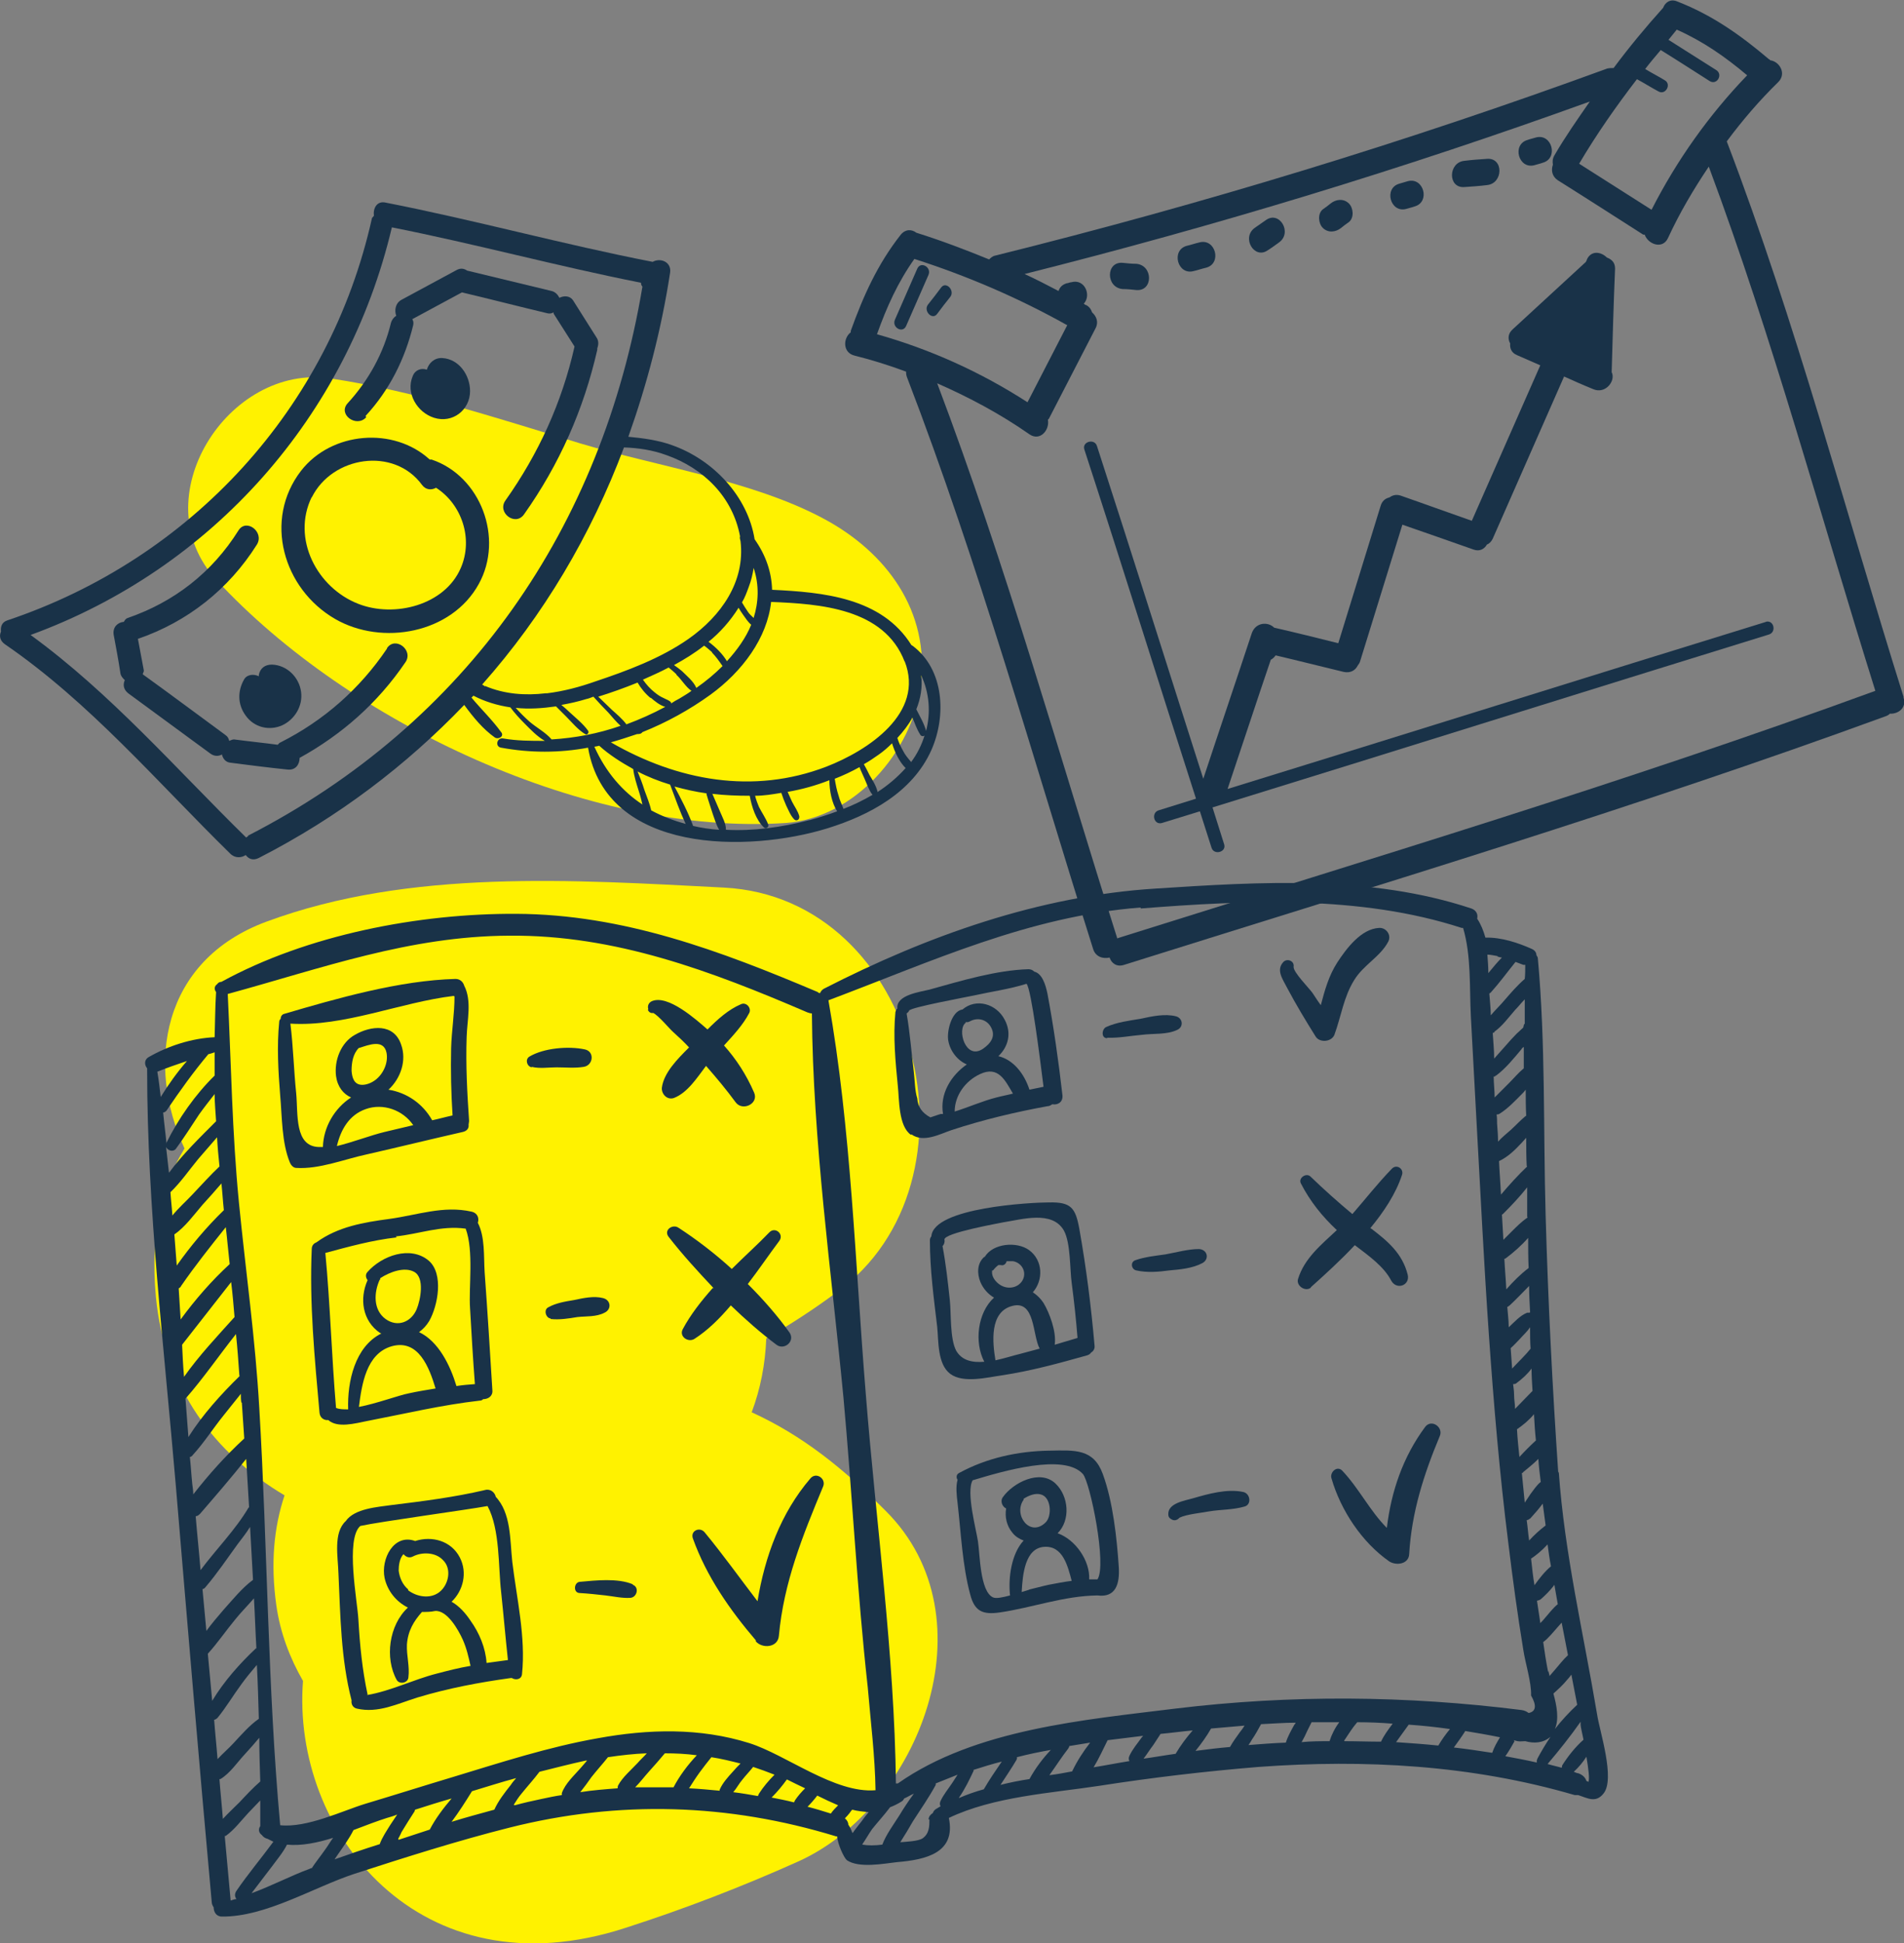 <?xml version="1.0" encoding="UTF-8"?><svg id="b" xmlns="http://www.w3.org/2000/svg" viewBox="0 0 39.21 40"><rect x="0" y="0" width="39.21" height="40" fill="#808080" stroke="none"/><defs><style>.d{fill:#193248;}.d,.e{stroke-width:0px;}.e{fill:#fff200;}</style></defs><g id="c"><path class="e" d="m16.95,10.67c-1.44-.77-3.41-1.07-4.99-1.54-1.72-.52-3.37-1.07-5.15-1.34-2.11-.32-3.9,2.48-2.35,4.15,2.72,2.94,7.65,5.27,11.72,5,1.42-.1,2.61-1.47,2.78-2.82.2-1.54-.71-2.76-2.01-3.45Z"/><path class="e" d="m17.23,26.6c3.14-2.27,1.71-8.12-2.32-8.33-3.11-.16-6.47-.39-9.42.7-2.17.8-2.49,2.95-1.69,4.67-.47.76-.71,1.74-.59,3.05.18,1.89,1.22,3.24,2.65,4.09-.22.66-.29,1.4-.17,2.26.08.57.28,1.09.55,1.56-.24,3.1,2.4,6.47,6.65,5.08,1.21-.39,2.38-.84,3.54-1.36,2.5-1.12,4.02-5.02,1.81-7.22-.88-.88-1.71-1.55-2.76-2.03.18-.48.28-.99.3-1.52.5-.29.98-.6,1.45-.95Z"/><path class="d" d="m5.97,23.93c.02.05.07.11.13.11.48.03.99-.18,1.46-.28.66-.15,1.31-.31,1.97-.46.09-.02.13-.08.12-.15,0-.02.01-.05.01-.08-.04-.58-.07-1.15-.05-1.73.01-.34.11-.74-.05-1.05-.02-.07-.08-.14-.18-.14-1.15.03-2.44.4-3.53.72-.04.01-.07.05-.07.1-.02.02-.03.04-.03.06-.05.51-.02,1.02.02,1.52.04.44.03.97.2,1.38Zm.97-.35c.08-.33.25-.63.59-.75.36-.13.77.02.98.33-.2.05-.39.09-.59.14-.29.07-.65.21-.98.29Zm.45-2.01s0,0,.01,0c.19-.06.5-.19.56.1.04.21-.07.44-.23.56-.08.06-.18.1-.27.1-.17,0-.21-.15-.22-.29,0-.17.03-.35.15-.47Zm1.97-1.06c0,.36-.06.71-.07,1.07-.01.46,0,.92.03,1.38-.14.03-.28.07-.42.1-.19-.34-.52-.57-.9-.63.25-.23.38-.6.26-.93-.15-.44-.62-.39-.95-.2-.29.16-.43.53-.39.85.03.22.15.37.31.44-.34.22-.57.61-.58,1.02-.03,0-.06,0-.08,0-.51-.01-.43-.68-.47-1.1-.05-.48-.06-.96-.12-1.44,1.1.07,2.27-.44,3.36-.57Z"/><path class="d" d="m7.56,29.25c.78-.15,1.53-.33,2.32-.42.03,0,.05-.01.07-.03.1,0,.2-.06.19-.18-.05-.81-.1-1.62-.16-2.44-.02-.33.01-.72-.14-1.01.03-.09,0-.2-.13-.23-.58-.13-1.11.07-1.69.15-.53.07-1.06.16-1.5.48-.05.02-.1.06-.1.14-.05,1.12.06,2.25.16,3.37.01.11.1.16.18.15.19.17.55.07.8.02Zm-.17-.28c.06-.47.15-1.11.68-1.26.55-.15.77.44.9.87-.18.03-.37.06-.55.1-.21.04-.66.21-1.03.28Zm.44-2.63s0-.02,0-.03c.2-.13.5-.24.7-.13.22.12.13.58.05.77-.11.26-.39.38-.64.2-.26-.19-.24-.55-.12-.81Zm.32-.89c.49-.05.93-.23,1.44-.16.17.46.06,1.2.09,1.64.03.52.06,1.04.1,1.56-.13.01-.26.02-.38.04-.13-.43-.37-.92-.77-1.11.08-.06.15-.13.21-.23.18-.32.3-.97-.01-1.24-.38-.32-.97-.1-1.26.23-.05.05-.04.12,0,.17-.17.38-.11.84.26,1.09,0,0,.02,0,.02.01-.54.27-.7.99-.68,1.56-.1,0-.18,0-.25-.03-.09-1.06-.12-2.13-.22-3.19.49-.13.95-.26,1.47-.32Z"/><path class="d" d="m10.21,30.81c-.02-.09-.11-.17-.22-.14-.64.15-1.28.23-1.93.31-.28.04-.76.07-.94.33,0,0,0,0,0,0-.26.24-.16.73-.15,1.08.04.87.05,1.76.27,2.61-.01.07.02.15.11.17.44.1.83-.1,1.25-.23.63-.19,1.27-.31,1.92-.4,0,0,.01,0,.02,0,.08.05.2.03.21-.08.08-.76-.11-1.56-.2-2.31-.05-.45-.02-1.01-.35-1.35Zm-2.64,4.07c-.11-.51-.16-1.02-.19-1.55-.02-.37-.27-1.65.04-1.92.41-.09,2.18-.33,2.62-.41.26.48.22,1.26.28,1.77.05.47.09.94.14,1.4-.15.02-.29.04-.44.06-.02-.31-.15-.62-.33-.87-.1-.15-.23-.3-.39-.39.24-.23.33-.6.17-.91-.18-.35-.58-.45-.92-.34-.44-.16-.71.37-.63.76.06.27.24.49.48.61-.39.36-.48,1.04-.23,1.49.06.1.23.06.24-.05.03-.23-.04-.45-.03-.68.02-.28.14-.48.31-.67.09,0,.18,0,.27-.02,0,0,0,0,0,0,.25-.02.48.39.57.59.08.18.12.36.16.54-.24.04-.47.1-.7.16-.47.12-.95.36-1.43.44Zm.84-2.16c-.12-.1-.18-.24-.2-.39,0-.11.02-.26.1-.34.04.05.11.09.19.05.19-.1.47-.09.62.07.19.18.12.51-.07.66-.19.15-.47.1-.65-.04Z"/><path class="d" d="m10.95,21.96c.17.04.34.01.51.01.18,0,.38.02.56-.01.2-.03.23-.32.02-.36-.33-.07-.84-.03-1.14.15-.09.06-.05.2.05.22Z"/><path class="d" d="m11.34,27.15c.18.02.37-.01.55-.04.18-.02.39,0,.56-.09.15-.07.13-.26-.03-.3-.19-.05-.41,0-.6.04-.18.03-.37.06-.53.15-.1.05-.05.22.05.23Z"/><path class="d" d="m13.03,32.61c-.31-.13-.76-.08-1.09-.05-.12.01-.14.22-.01.23.18.01.36.03.54.05.17.02.34.06.51.05.14-.01.19-.22.05-.27Z"/><path class="d" d="m13.34,20.78c.02.06.07.08.11.07.11.05.34.33.41.39.11.1.23.21.33.32-.24.24-.52.52-.56.83-.01.13.11.26.25.21.28-.11.47-.41.66-.66.21.24.42.49.61.75.14.19.48.03.38-.2-.16-.37-.37-.69-.62-.97.19-.21.39-.42.52-.67.05-.1-.06-.23-.17-.18-.26.11-.48.31-.69.52-.23-.2-.82-.73-1.15-.58-.06.03-.09.09-.07.16,0,0,0,0,0,.01Z"/><path class="d" d="m14.68,26.51c-.24.27-.46.55-.62.85-.08.15.11.28.24.2.28-.18.52-.42.75-.69.3.29.62.57.94.81.16.12.39-.07.27-.25-.25-.35-.54-.68-.86-1,.23-.3.44-.61.65-.89.1-.14-.09-.3-.21-.17-.24.25-.51.49-.77.75-.35-.32-.73-.61-1.1-.85-.12-.08-.31.05-.2.19.28.36.6.71.93,1.06Z"/><path class="d" d="m15.56,33.78c.13.16.46.14.48-.11.1-1.1.49-2.06.91-3.07.07-.16-.14-.31-.26-.17-.61.71-.94,1.61-1.09,2.53-.36-.47-.71-.96-1.09-1.42-.1-.12-.3-.03-.24.13.28.78.76,1.47,1.3,2.1Z"/><path class="d" d="m32.09,30.32c-.12-1.76-.21-3.53-.26-5.3-.05-1.76,0-3.54-.16-5.29,0-.03-.02-.05-.03-.07,0-.05-.03-.1-.1-.13-.27-.12-.62-.24-.95-.23-.04-.14-.09-.27-.17-.39.02-.08-.01-.17-.12-.21-2.08-.69-4.34-.55-6.5-.41-2.4.15-4.7.97-6.83,2.06-.04.02-.07.06-.08.09,0,0-.01,0-.02,0-.01,0-.02-.01-.03-.02-2.01-.85-4-1.6-6.21-1.61-2-.01-4.3.43-6.07,1.4-.04,0-.07.02-.09.05-.06.04-.06.11-.02.16-.02.31-.02.62-.03.93-.47.02-.96.18-1.36.41-.09.05-.09.16-.03.23,0,0,0,.02,0,.03,0,2.84.35,5.72.59,8.55.24,2.86.48,5.72.74,8.58,0,.04.02.08.04.11,0,.09.05.19.17.19.9.01,1.88-.6,2.73-.88,1.05-.34,2.12-.68,3.19-.95,2.26-.57,4.51-.5,6.73.18,0,0,.01,0,.02,0,.01.16.14.44.2.49.25.17.76.07,1.03.04.6-.05,1.22-.19,1.07-.91.92-.44,2.1-.51,3.09-.66,1.09-.17,2.19-.3,3.29-.39,2.19-.16,4.39-.04,6.51.58.03,0,.05,0,.07,0,.19.06.36.17.52-.03.25-.3-.08-1.29-.13-1.63-.28-1.67-.67-3.3-.79-5Zm.08,6.07c-.1-.03-.2-.05-.3-.08.23-.27.47-.57.68-.87,0,.02,0,.04,0,.06,0,.04.03.16.06.31-.17.15-.32.34-.44.53,0,.02-.01.04-.01.05Zm-3.42-.53c.09-.12.17-.24.26-.36.29.02.57.05.85.09-.09.11-.17.22-.24.34-.29-.03-.58-.05-.87-.07Zm-1.07-.03c.05-.07.09-.14.14-.21.04-.06.08-.11.13-.17.24,0,.49.01.73.03-.09.12-.18.24-.24.37-.25,0-.5-.01-.75-.01Zm-.87.02c.04-.07.08-.15.11-.22.03-.06.06-.12.09-.18.19,0,.38,0,.57,0-.09.12-.16.26-.2.39-.19,0-.38,0-.58.02Zm3.36-.22c.24.04.48.08.72.13-.06.1-.12.2-.16.32,0,0,0,0,0,0-.26-.04-.52-.08-.79-.11.08-.11.16-.22.23-.33Zm1,.19s.05.01.08.02c.06.01.11,0,.16,0,.18.05.37.04.52-.09-.1.15-.19.3-.27.45-.01.03-.02.05-.01.08-.22-.05-.43-.09-.65-.13.07-.1.13-.2.19-.31Zm-.4-14.58c.17-.12.29-.29.43-.45.07-.07.13-.15.2-.22,0,.17,0,.33,0,.5,0,0-.02.02-.02.03,0,.02-.01.03-.01.05-.04.04-.11.1-.14.13-.08.08-.15.16-.22.24-.08.09-.16.18-.24.27,0-.18-.02-.35-.03-.53.01,0,.03,0,.04-.02Zm1.71,13.85c-.16.15-.32.32-.46.5.09-.2.04-.48-.03-.73.1-.09.2-.18.28-.28.03-.03.06-.07.09-.11.04.21.08.41.12.62Zm-.83-2.14s.06-.01.09-.04c.09-.08.17-.16.25-.26,0-.01.02-.02.02-.03.02.13.05.27.07.4-.1.08-.18.19-.26.28-.03.04-.07.08-.1.11-.02-.16-.05-.32-.07-.47Zm.07-2.44c-.08.07-.14.16-.2.24-.04.06-.08.12-.12.18-.02-.2-.04-.41-.06-.61.01,0,.02,0,.03-.02.11-.09.21-.17.31-.27.01.16.03.32.05.48Zm-.21.75c.09-.1.18-.2.26-.31.02.15.04.3.06.45-.12.09-.24.2-.34.31-.02-.14-.03-.28-.05-.42.03,0,.05-.02.08-.04Zm.37,3.15c-.04-.2-.07-.4-.1-.61.11-.08.21-.21.3-.31.03-.03.05-.06.08-.09.04.22.09.45.13.67-.1.09-.18.2-.26.29-.04.05-.08.09-.12.14,0-.03-.02-.07-.02-.1Zm-.35-6.66c-.12.15-.26.28-.39.42-.01-.14-.02-.28-.03-.42.07-.06.13-.13.19-.19.07-.08.15-.15.21-.24,0,.15,0,.29.01.44Zm-.35.96c0-.07-.01-.14-.02-.22.02,0,.05,0,.07-.02.12-.09.23-.19.31-.3,0,.15.01.3.02.46-.12.12-.24.25-.36.37,0-.1-.02-.19-.02-.29Zm.06.71c.13-.09.25-.19.35-.31.01.18.02.36.04.54-.12.11-.23.22-.34.34-.02-.19-.04-.38-.05-.57Zm.28,2.67c.12-.08.24-.18.35-.3.02.15.04.3.07.45-.13.11-.24.25-.34.39-.03-.18-.05-.36-.07-.55,0,0,0,0,0,0Zm-.02-5.07s-.04,0-.05,0c-.15.06-.26.19-.38.3,0-.14-.02-.28-.03-.42.02,0,.03-.02.05-.03.14-.13.27-.27.4-.4,0,.18.01.36.02.54Zm-.69-4.88c.2-.15.36-.35.52-.54.01-.02.03-.04.05-.05,0,.15,0,.3,0,.44-.11.09-.2.2-.3.3-.1.1-.2.2-.3.3,0-.14-.02-.29-.02-.43.02,0,.03,0,.04-.02Zm.61.83c-.11.09-.21.2-.31.29-.09.08-.18.15-.26.24,0-.12-.01-.25-.02-.37,0-.06,0-.13-.01-.19.02,0,.04,0,.07-.02.17-.11.3-.25.44-.39.03-.03.06-.06.09-.1,0,.18,0,.36.01.54Zm.03,1.04c-.19.18-.37.38-.54.58-.01-.23-.03-.46-.04-.69.19-.09.33-.23.47-.38.03-.03.06-.07.09-.1,0,.19,0,.39.01.58Zm-.47,1.9s.02,0,.03-.01c.16-.12.32-.26.46-.42,0,.21,0,.41.01.62-.17.13-.32.28-.46.44-.01-.21-.03-.42-.04-.63Zm.48-.85c-.12.08-.23.19-.33.29-.06.06-.12.12-.17.17-.01-.17-.02-.34-.03-.52.01,0,.02-.01.03-.02.17-.17.34-.35.49-.54,0,.2,0,.41,0,.61Zm-.05-5.19c0,.09,0,.19-.01.28-.15.13-.28.28-.41.43-.09.11-.2.21-.29.32,0-.15-.02-.3-.03-.45,0,0,.02-.01.03-.02.18-.2.34-.42.51-.63.05.02.11.04.16.06.01,0,.03,0,.04,0Zm-.57-.18s.06.02.09.02c-.1.1-.19.21-.28.32,0-.13-.01-.25-.02-.38.07,0,.14.02.21.03Zm-7.35-.99c2.16-.17,4.52-.28,6.61.4,0,0,.02,0,.03,0,.17.57.13,1.23.16,1.82.04.74.08,1.49.12,2.23.08,1.44.15,2.87.25,4.31.1,1.43.22,2.86.4,4.29.09.74.19,1.48.31,2.21.04.27.17.67.16.94.12.21.1.33-.05.36-.04-.03-.08-.05-.14-.06-2.38-.3-4.75-.32-7.14-.03-1.85.23-4.12.42-5.71,1.54-.01,0-.03,0-.04,0-.03-2.66-.41-5.36-.62-8.01-.22-2.68-.3-5.46-.77-8.11,2.13-.8,4.12-1.73,6.43-1.91Zm.06,17.5c.07-.09.13-.19.2-.28.05-.08.1-.15.15-.23.22-.02.43-.05.65-.07,0,0,0,0,.01,0-.13.15-.25.31-.35.48-.22.03-.44.07-.66.1Zm-1.46.26c-.16.03-.31.06-.48.08.13-.18.25-.37.39-.55.01-.02.02-.03.02-.05.14-.02.29-.05.43-.07-.14.18-.27.38-.37.59Zm-1.48.27c.11-.17.22-.33.32-.5.01-.02.02-.04.01-.06.23-.06.47-.11.7-.15-.17.18-.32.38-.44.6-.2.03-.4.07-.6.12Zm-.86.27c.12-.17.22-.38.3-.55,0,0,0-.02,0-.02.19-.06.38-.12.58-.17-.13.19-.26.38-.37.57-.18.05-.35.11-.51.18Zm-2.2.72c-.02-.06-.05-.12-.08-.16,0-.05-.03-.1-.07-.13.02-.03.05-.05.07-.08.03-.03.05-.07.08-.1.11.03.22.04.34.05-.05.06-.1.12-.14.18-.06.08-.13.16-.19.25Zm-.92-.53c.07-.07.14-.15.2-.23.14.07.29.14.43.2-.05.05-.11.11-.15.17-.16-.05-.32-.1-.48-.14Zm-2.94-1.1c.22,0,.44.01.66.04-.19.2-.36.43-.48.66,0,0,0,0,0,0-.26,0-.53,0-.79,0,.1-.1.19-.22.28-.32.12-.13.23-.26.34-.39Zm.72.39c.08-.11.16-.21.24-.31.2.03.4.08.6.13-.05.05-.11.11-.16.17-.1.11-.21.23-.27.37,0,0,0,.01,0,.02-.21-.02-.42-.04-.63-.05.07-.11.14-.22.22-.33Zm.88.15c.07-.09.15-.17.22-.26.15.05.29.1.44.16-.12.12-.23.25-.32.39,0,.01-.02.03-.02.05-.17-.03-.34-.06-.51-.08.07-.08.12-.18.19-.26Zm.91,0s0,0,.01,0c.12.06.24.12.37.18-.08.08-.15.16-.21.25,0,.01-.01.02-.02.04-.15-.04-.31-.07-.46-.1.12-.12.22-.24.32-.38Zm-5.71-17.37c2.18-.02,4.16.73,6.14,1.58.03.01.06.02.09.02.02,2.63.4,5.3.65,7.91.18,1.97.28,3.98.5,5.96.06.71.15,1.42.16,2.12-.84.07-1.84-.73-2.6-.97-1.02-.32-2.08-.29-3.12-.1-1.02.18-2,.5-2.99.8-.6.18-1.2.37-1.8.55-.46.14-1.2.5-1.75.44-.26-2.85-.26-5.73-.43-8.58-.08-1.42-.28-2.82-.42-4.24-.14-1.43-.16-2.86-.23-4.29,1.94-.53,3.74-1.19,5.79-1.2Zm-.31,17.99c-.29.08-.59.16-.88.25.15-.2.29-.42.42-.63.3-.09.61-.19.91-.27-.04.05-.08.09-.11.14-.12.15-.26.33-.34.51Zm-1.98.6s.05-.09.07-.14c.09-.15.18-.29.27-.43,0-.01,0-.02.01-.03.25-.08.5-.16.75-.23-.17.2-.33.41-.45.64-.21.07-.43.14-.64.21Zm-1.78.6s-.03.01-.05.02c-.38.14-.78.35-1.19.5.14-.18.28-.37.42-.55.11-.15.23-.29.31-.45.3.03.63-.04.95-.14-.06.08-.11.17-.17.25-.09.13-.19.25-.28.39Zm-3-14.84c.03.07.14.11.2.04.17-.23.32-.47.48-.71.1-.14.21-.28.32-.42,0,.19.02.37.03.56-.33.33-.69.68-.97,1.06-.02-.18-.04-.35-.06-.53Zm.33,4.07c.34-.43.67-.86,1.01-1.29.03.24.05.48.07.72-.35.39-.73.79-1.04,1.23-.02-.22-.03-.44-.04-.66Zm.77-3.67c-.19.18-.37.38-.55.57-.13.14-.29.28-.42.44-.01-.16-.03-.32-.04-.48h0c.21-.2.38-.45.57-.68.13-.15.26-.3.39-.45.01.2.03.4.05.6Zm-.93,1.4c.22-.15.4-.4.58-.61.13-.14.26-.29.39-.44.02.18.03.37.05.55-.36.35-.68.73-.97,1.14-.02-.22-.03-.43-.05-.65Zm1.39,3.46c.02.25.03.49.05.74-.38.35-.73.74-1.05,1.15,0-.07-.01-.14-.02-.21-.02-.19-.03-.38-.05-.56.02,0,.05-.02.06-.04.23-.25.42-.55.63-.81.12-.15.24-.3.36-.45,0,.06,0,.12.01.18Zm-.04-.55c-.38.37-.77.8-1.06,1.26-.02-.26-.04-.52-.06-.79.37-.42.69-.89,1.04-1.33.03.29.05.57.07.86Zm.33,5.61c-.33.31-.66.68-.9,1.08-.03-.32-.06-.64-.09-.97.2-.22.37-.47.56-.7.12-.15.26-.29.39-.44.02.34.03.69.05,1.03Zm-.75,2.69s.01,0,.02,0c.2-.12.35-.35.51-.52.1-.11.2-.22.29-.33,0,.3.01.6.02.9-.15.13-.29.28-.43.43-.11.11-.23.22-.34.34-.02-.27-.05-.54-.07-.81Zm.81-1.24c-.2.14-.36.33-.52.5-.1.11-.22.21-.33.33-.02-.27-.05-.54-.07-.81.02,0,.05-.02.07-.04.18-.22.32-.46.49-.69.1-.14.21-.27.32-.4.02.37.03.74.04,1.1Zm-.12-2.86c-.23.17-.42.41-.61.62-.12.14-.24.28-.35.43-.03-.29-.05-.57-.08-.86.02,0,.05-.02.07-.05.23-.27.44-.58.65-.87.09-.12.18-.23.26-.36.02.36.04.72.06,1.08Zm-.09-1.49c-.27.46-.67.86-.99,1.29-.03-.37-.07-.74-.1-1.11.03,0,.06-.02.09-.05.32-.37.64-.74.95-1.13.02.33.04.67.06,1Zm-1.88-8.97c.2-.08.4-.15.61-.22-.2.23-.38.48-.54.74-.02-.17-.04-.35-.07-.52Zm.44,4.46s.04-.02.05-.05c.29-.42.6-.81.92-1.21.03.25.05.5.08.76-.37.34-.71.73-1.01,1.14-.01-.21-.03-.43-.04-.64Zm.95,11.27s.01,0,.02,0c.18-.13.32-.32.47-.48.08-.08.16-.17.24-.25,0,.18,0,.36,0,.53-.04.05-.04.13.03.18,0,0,0,0,0,0,.03.04.07.07.12.08.04.02.08.04.12.06-.25.34-.52.66-.76,1.01-.04.06-.04.12,0,.17-.04,0-.08.02-.12.03-.04-.44-.08-.87-.12-1.31Zm-.21-15.65c-.39.38-.75.89-.99,1.38,0,.01,0,.02,0,.03-.02-.22-.05-.43-.07-.65.03,0,.05-.02.07-.04.27-.4.55-.79.86-1.16.04-.01.08-.02.13-.04,0,.16,0,.32,0,.47Zm2.46,16.15s.05-.08.08-.12c.11-.16.23-.32.32-.5.26-.1.5-.19.69-.25.07-.02.14-.04.21-.07-.05.07-.09.14-.14.21-.08.13-.17.26-.22.4-.32.1-.64.21-.95.32Zm3.7-1.14c.05-.08.1-.16.16-.23.12-.15.25-.29.37-.45.32-.08.63-.16.95-.23,0,0,.02,0,.03,0-.04.05-.09.1-.13.15-.13.15-.32.32-.39.52,0,.01,0,.02,0,.04-.14.02-.28.05-.42.08-.19.04-.37.08-.55.13Zm1.37-.26c.08-.1.16-.21.23-.31.11-.14.23-.27.34-.41.27-.04.53-.07.8-.08-.06.07-.13.13-.19.2-.13.14-.31.29-.4.46-.01.02-.01.04-.01.06-.26.02-.52.04-.77.08Zm5.81,1.07c.07-.1.13-.21.2-.31.12-.15.25-.29.37-.45.08-.03.16-.07.24-.12.03-.02.04-.04.05-.06.07-.03.13-.07.2-.1-.11.15-.21.3-.3.45-.12.19-.27.39-.35.6-.15.02-.3.02-.41,0Zm1.38-.51c0,.14,0,.29-.14.39-.09.06-.33.07-.46.08.09-.14.18-.29.26-.43.16-.25.33-.49.47-.75,0-.01,0-.02,0-.03.15-.06.3-.12.45-.18-.04.06-.07.11-.11.17-.08.12-.18.24-.24.37-.02.04-.02.08,0,.11-.03.02-.07.04-.1.06-.03.02-.05.05-.06.08-.05.03-.08.07-.09.13Zm3.38-1.07c.11-.18.2-.38.29-.56.24-.03.49-.06.73-.09-.01.02-.03.03-.04.05-.08.11-.18.23-.24.36-.02.04-.02.08,0,.11-.25.04-.5.09-.75.13Zm2.1-.34c.12-.15.23-.3.32-.46.23-.02.46-.04.69-.06-.03.05-.06.09-.1.14-.07.1-.14.19-.2.3-.24.02-.48.05-.71.08Zm1.09-.12s.05-.07.07-.11c.07-.1.13-.21.19-.32.24-.01.47-.03.71-.03,0,.02-.02.03-.03.05-.06.11-.13.23-.17.36-.26.01-.52.03-.77.05Zm7,.76s-.02-.02-.04-.02c-.02-.07-.08-.13-.17-.16-.03,0-.06-.02-.09-.03.1-.09.19-.2.26-.31.04.24.07.46.04.52Z"/><path class="d" d="m18.77,23.35c.25.18.59-.01.83-.09.64-.21,1.31-.37,1.97-.49.04,0,.07-.02.1-.04.11.02.22-.04.21-.18-.08-.7-.18-1.41-.31-2.1-.04-.19-.11-.41-.27-.45-.03-.03-.07-.05-.12-.05-.67.02-1.39.24-2.04.42-.2.05-.69.11-.66.39-.02.01-.03.04-.04.07-.05.51,0,1.02.05,1.53.03.27.01.82.27,1Zm.89-.47c0-.33.22-.63.52-.77.38-.18.52.13.68.4-.11.03-.23.05-.34.08-.28.07-.57.2-.86.29Zm.22-1.84s.03,0,.04,0c.02,0,.04-.01.06-.02.15-.08.33-.04.42.11.12.2,0,.35-.16.46-.36.24-.54-.41-.35-.54Zm-1.15-.24c0-.06,1.19-.28,1.33-.31.36-.08.73-.13,1.08-.24.1.11.28,1.57.35,2.12-.1.02-.19.04-.29.06-.11-.34-.34-.62-.64-.69.2-.19.28-.47.13-.75-.17-.33-.59-.45-.87-.21-.23.03-.33.47-.29.65.04.21.19.4.38.48-.33.23-.56.61-.49,1.02-.02,0-.03,0-.05,0-.07.02-.14.05-.21.07-.17-.09-.26-.22-.27-.39-.05-.16-.05-.36-.07-.53-.05-.41-.08-.82-.15-1.22.03-.02.05-.04.06-.08Z"/><path class="d" d="m21.6,24.75c-.34,0-2.38.1-2.42.7-.02.02-.03.05-.03.08,0,.6.08,1.19.15,1.78.03.28,0,.77.27.97.27.2.77.07,1.06.03.6-.09,1.18-.25,1.75-.41.04-.01.07-.03.09-.06.05-.03.08-.08.07-.15-.07-.8-.17-1.59-.31-2.38-.08-.45-.17-.57-.63-.56Zm-1.91,3.05c-.13-.25-.1-.76-.13-1.04-.04-.37-.08-.74-.15-1.11.03-.03.05-.08.04-.13-.04-.14,1.18-.35,1.21-.36.39-.06,1.01-.25,1.25.17.14.26.12.79.16,1.08.05.38.09.75.12,1.13-.16.05-.31.09-.47.14.04-.27-.11-.66-.23-.86-.06-.09-.13-.16-.22-.22.22-.25.21-.66-.08-.87-.25-.18-.74-.14-.91.14,0,0-.01,0-.02.01-.14.13-.14.34-.07.51.06.14.16.25.28.32-.34.31-.41.92-.2,1.32-.24.02-.46-.02-.58-.23Zm.76-1.65s0,0,0,0c.03-.04.07-.08.11-.11.01,0,.03,0,.05,0,.06.02.11-.03.12-.08.04,0,.09,0,.13,0,.18.03.29.22.2.39-.09.16-.3.2-.46.1-.08-.05-.16-.14-.17-.24,0-.02,0-.04,0-.06Zm.05,1.85c-.06-.36-.13-1,.35-1.12.47-.12.41.6.56.88-.14.04-.27.07-.41.11-.13.03-.31.09-.5.13Z"/><path class="d" d="m21.61,29.86c-.65.01-1.29.15-1.86.46-.06.03-.06.1-.03.14-.04.14-.02.31,0,.48.07.61.1,1.29.26,1.88.09.35.26.42.61.37.68-.1,1.31-.34,2.01-.35.38.05.46-.24.44-.58-.04-.6-.12-1.35-.33-1.92-.19-.52-.57-.49-1.09-.48Zm-1.16,3.02c-.27-.12-.27-.9-.31-1.15-.03-.22-.25-1.02-.11-1.26.63-.19,1.88-.56,2.27-.13.15.17.5,1.88.3,2.17-.06,0-.12,0-.17,0,.02-.38-.28-.82-.65-.95.27-.27.23-.76-.04-1.02-.32-.31-.88-.02-1.09.28-.06.09,0,.2.07.23-.03.17.01.36.13.5.06.08.15.13.23.16-.25.27-.32.76-.28,1.13-.15.04-.29.07-.35.04Zm.63-2.02s0,0,0-.01c.11-.07.24-.12.35-.09.22.05.24.45.1.58-.32.31-.67-.16-.45-.47Zm.12,1.86s-.09.03-.16.05c.02-.37.07-.9.46-.93.39-.03.49.4.57.7-.16.02-.31.05-.47.08-.14.03-.28.07-.41.1Z"/><path class="d" d="m24,25.82c-.21.03-.42.05-.62.12-.11.04-.08.19.02.21.22.05.46.03.68,0,.22-.02.47-.04.68-.15.15-.08.11-.28-.07-.29-.22,0-.47.07-.69.11Z"/><path class="d" d="m24.57,30.84c-.17.05-.53.1-.51.34,0,.06.05.09.1.11,0,0,0,0,.01,0,.04.01.08-.01.11-.04,0,0,0,0,.01-.01,0,0,0,0,0,0,.14-.07.45-.1.61-.13.24-.04.49-.03.73-.1.15-.04.12-.27-.03-.3-.33-.07-.72.04-1.03.13Z"/><path class="d" d="m22.8,21.36c.24.01.48-.04.72-.06.24-.03.51,0,.72-.1.14-.06.12-.24-.02-.28-.23-.06-.5,0-.73.05-.24.04-.49.07-.71.17-.09.04-.11.23.02.23Z"/><path class="d" d="m27.09,21.33c.08.14.33.12.39-.03.14-.38.19-.78.41-1.13.19-.31.54-.48.7-.79.07-.14-.05-.29-.19-.28-.37.02-.67.42-.86.71-.18.28-.26.58-.34.88-.06-.08-.11-.16-.17-.25-.07-.1-.4-.43-.39-.54.02-.12-.13-.18-.21-.1-.16.17-.01.36.08.54.18.34.38.67.58.99Z"/><path class="d" d="m26.99,26.5c.29-.26.61-.55.91-.87.29.22.6.44.75.73.11.2.39.1.34-.12-.11-.44-.41-.69-.75-.95,0,0-.01,0-.02-.01.28-.34.52-.7.65-1.09.05-.13-.11-.24-.21-.13-.29.3-.54.62-.81.93-.3-.25-.58-.5-.86-.77-.09-.09-.26.03-.2.14.19.37.44.68.74.96-.32.3-.67.58-.8,1.01-.04.14.16.27.27.17Z"/><path class="d" d="m29.35,29.37c-.46.62-.7,1.33-.79,2.08-.35-.35-.57-.81-.92-1.18-.11-.11-.26.04-.22.16.19.66.63,1.32,1.19,1.71.14.09.4.06.41-.15.05-.86.3-1.64.63-2.43.08-.18-.17-.36-.3-.19Z"/><path class="d" d="m39.2,14.34c-1.2-3.82-2.21-7.69-3.64-11.43.32-.43.67-.84,1.06-1.22.18-.18.02-.43-.17-.45,0,0,0-.02-.02-.02-.59-.5-1.17-.91-1.89-1.19-.14-.06-.25.02-.29.13-.36.4-.7.81-1.02,1.24-.04,0-.08,0-.13.01-4.13,1.51-8.33,2.79-12.6,3.85-.06.01-.1.05-.13.08-.49-.2-.99-.39-1.5-.55-.09-.07-.22-.08-.32.04-.48.61-.77,1.26-1.03,1.98,0,.01,0,.02,0,.03-.16.12-.17.42.08.48.36.09.71.2,1.06.33,0,.04,0,.07.02.12,1.48,3.85,2.59,7.83,3.83,11.76.05.17.21.21.34.18.04.12.15.2.3.15,5.25-1.65,10.52-3.23,15.69-5.12.03-.01.06-.03.08-.05.17.01.35-.12.28-.33Zm-5.17-10.01c-.5-.32-1.01-.64-1.51-.96.36-.61.76-1.18,1.19-1.74.15.08.29.17.44.25.15.09.28-.15.13-.23-.13-.08-.27-.15-.4-.23.1-.13.21-.26.32-.39.34.21.68.43,1.01.64.15.09.28-.14.13-.23l-.98-.62c.06-.07.11-.14.17-.21.54.24,1,.56,1.45.94-.79.82-1.45,1.75-1.97,2.77Zm-12.05,2.36c-.27.53-.55,1.06-.82,1.59-.96-.62-2-1.09-3.1-1.4.2-.56.43-1.07.77-1.55,1.09.35,2.14.8,3.14,1.36Zm1.03,12.63s0,0,0,0c-1.21-3.82-2.29-7.68-3.71-11.43.66.29,1.3.63,1.9,1.05.22.15.42-.09.38-.3,0,0,.01-.01.02-.02.32-.62.64-1.24.96-1.86.07-.13.02-.25-.07-.33-.02-.06-.05-.11-.12-.15-.02,0-.04-.02-.05-.03.16-.17.02-.52-.26-.44-.03,0-.06.02-.09.02-.1.03-.15.09-.17.16-.23-.12-.46-.24-.7-.35,3.94-.99,7.82-2.17,11.64-3.55-.25.36-.51.73-.73,1.11-.04.07-.04.13-.03.19-.04.11-.02.24.1.32.59.37,1.18.75,1.76,1.12,0,0,.02,0,.03,0,.07.2.37.31.48.07.24-.52.53-1.01.84-1.47,1.32,3.54,2.3,7.19,3.43,10.79-5.14,1.88-10.38,3.45-15.6,5.09Z"/><path class="d" d="m36.37,12.8c-3.7,1.14-7.39,2.3-11.09,3.44.3-.89.59-1.78.89-2.66.04-.02.07-.05.1-.09.47.11.94.23,1.4.34.14.03.24-.03.29-.13.02-.03.04-.05.05-.09.29-.94.58-1.87.87-2.81.49.17.98.34,1.46.51.13.05.23-.01.28-.1.05-.02.09-.06.12-.12.49-1.11.98-2.23,1.47-3.34.2.09.4.18.6.26.25.11.47-.17.38-.35.02-.71.04-1.42.07-2.13,0-.13-.07-.19-.17-.23-.12-.12-.32-.15-.41.04,0,.02-.02.04-.02.05-.5.46-1.01.93-1.51,1.39-.1.09-.1.2-.05.29-.01.09.02.19.14.24.16.07.32.14.48.21-.47,1.07-.94,2.13-1.41,3.2-.49-.17-.98-.35-1.47-.52-.1-.03-.17,0-.23.04-.08.02-.15.07-.18.18-.29.94-.58,1.88-.87,2.82-.44-.11-.88-.22-1.32-.32-.13-.13-.38-.11-.46.11-.33,1-.67,2-1,3-.73-2.28-1.45-4.57-2.19-6.85-.05-.16-.31-.09-.26.07.78,2.39,1.53,4.8,2.3,7.19-.26.08-.51.16-.77.24-.16.05-.1.31.07.26.26-.08.52-.16.78-.24.08.25.16.5.24.75.05.16.31.09.26-.07-.08-.25-.16-.51-.24-.76,3.82-1.18,7.64-2.38,11.46-3.56.16-.05.1-.31-.07-.26Z"/><path class="d" d="m18.43,6.58c-.07.16.16.29.23.13.15-.35.31-.7.46-1.05.07-.16-.16-.29-.23-.13-.15.35-.31.7-.46,1.05Z"/><path class="d" d="m19.3,6.46c.09-.12.18-.24.27-.35.1-.13-.09-.33-.19-.19-.09.12-.18.24-.27.35-.1.13.09.33.19.19Z"/><path class="d" d="m23.12,5.95c.09,0,.19.01.28.02.35.03.35-.51,0-.54-.09,0-.19-.01-.28-.02-.35-.03-.35.51,0,.54Z"/><path class="d" d="m24.58,5.58c.09-.02.17-.05.26-.07.33-.09.19-.61-.14-.52-.09.02-.17.05-.26.07-.33.09-.19.61.14.52Z"/><path class="d" d="m26.11,5.15c.08-.05.16-.11.23-.16.28-.2.01-.66-.27-.46l-.23.16c-.28.2-.01.66.27.46Z"/><path class="d" d="m27.62,4.69c.05-.04.1-.08.16-.12.11-.09.09-.29,0-.38-.11-.11-.27-.09-.38,0-.05.04-.1.08-.16.12-.11.09-.09.29,0,.38.11.11.27.09.38,0Z"/><path class="d" d="m28.96,4.3c.06-.02.12-.03.17-.05.33-.09.19-.61-.14-.52l-.17.05c-.33.09-.19.61.14.52Z"/><path class="d" d="m30.16,3.85c.15-.01.3-.02.46-.04.34-.03.35-.57,0-.54-.15.01-.3.02-.46.04-.34.03-.35.57,0,.54Z"/><path class="d" d="m31.6,3.4c.06-.02.12-.03.17-.05.33-.09.19-.61-.14-.52-.06.02-.12.03-.17.05-.33.09-.19.61.14.52Z"/><path class="d" d="m18.77,13.28s0,0,0,0c0,0,0,0,0,0-.61-.98-1.82-1.09-2.87-1.14-.01-.35-.12-.7-.36-1.04-.14-.88-.85-1.64-1.71-1.94-.28-.1-.58-.14-.89-.17.38-1.07.68-2.2.86-3.38.03-.22-.2-.31-.36-.22,0,0,0,0,0,0-1.85-.36-3.66-.86-5.5-1.22-.18-.04-.26.12-.24.27-.01.02-.03.03-.04.05-.87,3.91-3.72,7.01-7.51,8.28-.12.04-.14.14-.13.23-.04.09-.02.19.08.26,1.75,1.2,3.13,2.83,4.64,4.31.1.1.23.09.32.03.06.08.15.12.27.06,1.64-.84,3.04-1.91,4.23-3.15.19.26.39.5.63.67.08.05.2-.03.13-.11-.18-.25-.41-.47-.61-.71.01-.01.03-.03.04-.04.23.12.49.2.76.24.09.12.19.23.29.33.12.12.26.27.42.36-.29,0-.57,0-.86-.05-.13-.02-.17.17-.04.19.6.11,1.2.11,1.79,0,.38,2.2,3.31,2.16,4.93,1.66.87-.27,1.75-.74,2.14-1.61.31-.7.27-1.66-.39-2.15Zm-.14.33c.42,1.07-.76,1.84-1.61,2.17-1.51.58-3.07.29-4.44-.5.18-.05.36-.11.54-.17.04,0,.08,0,.11-.04.5-.2.97-.46,1.4-.77.66-.48,1.17-1.17,1.25-1.91,1,.04,2.33.13,2.75,1.23Zm-3.97-.18c.08.08.15.18.22.28-.16.16-.34.31-.54.45-.06-.14-.2-.25-.3-.35-.05-.04-.1-.08-.16-.12.22-.12.43-.25.62-.4.06.04.11.09.17.14Zm-.08-.21c.25-.2.46-.44.63-.71.03.05.06.1.09.14.05.07.1.15.17.21-.11.27-.29.52-.5.75-.09-.15-.23-.29-.38-.4Zm-.65.67c.11.1.19.25.31.33-.08.06-.17.11-.25.16-.06.03-.11.06-.17.1,0,0,0-.01,0-.02-.04-.05-.1-.06-.15-.09-.07-.03-.13-.07-.19-.12-.09-.07-.17-.16-.24-.26.18-.08.36-.16.53-.25.06.05.11.09.16.14Zm-.53.47c.08.07.19.16.3.19-.26.14-.53.26-.8.36-.08-.11-.2-.21-.3-.3-.09-.09-.19-.18-.28-.27.26-.08.54-.18.81-.29.07.12.16.23.27.32Zm2.02-2.28c.05-.13.08-.26.1-.39.12.36.1.71,0,1.03-.04-.04-.09-.08-.12-.13-.04-.06-.08-.12-.12-.19.06-.1.1-.21.14-.32Zm-10.31,5.13s-.03.02-.04.03c-1.45-1.42-2.79-2.97-4.44-4.17,3.75-1.37,6.52-4.5,7.44-8.39,1.72.34,3.41.8,5.13,1.14,0,.03.01.06.03.08-.83,4.95-3.6,8.98-8.12,11.3Zm4.88-3.08s-.04-.03-.06-.04c1.26-1.42,2.24-3.07,2.92-4.88.29.01.58.05.88.16.76.27,1.36.86,1.51,1.67,0,0,0,0,0,0-.01.03,0,.06.01.1.1.83-.4,1.54-1.07,2.01-.57.4-1.27.66-1.93.88-.31.11-.65.2-.98.24,0,0-.02,0-.03,0-.42.05-.85.02-1.25-.15Zm1.37,1.11s0-.01,0-.02c-.13-.15-.31-.24-.46-.37-.1-.09-.19-.18-.28-.28.27.03.55.01.83-.03.07.07.14.14.21.21.12.12.24.27.39.36.04.03.09-.03.06-.07-.1-.14-.25-.26-.38-.38-.05-.05-.11-.1-.17-.15.17-.03.35-.07.51-.12.05-.01.1-.03.15-.05.1.11.2.22.31.33.08.09.16.19.25.27-.46.16-.93.25-1.42.28Zm.88.13s.07-.01.1-.02c.21.19.45.34.7.48.02.16.07.31.12.47.03.09.05.18.07.26-.41-.27-.75-.66-.99-1.19Zm1.17,1.31c-.03-.14-.09-.28-.14-.42-.04-.13-.09-.26-.14-.38.21.11.44.2.67.27.1.27.2.55.32.81-.25-.07-.49-.16-.71-.28Zm.86.32s0,0,0-.01c-.1-.27-.24-.54-.38-.8.22.06.44.11.66.14,0,0,0,.01,0,.02.04.14.09.28.13.41.04.11.07.22.13.32-.18-.01-.37-.04-.54-.08Zm2.4-.12c-.57.15-1.16.23-1.72.2,0-.13-.07-.25-.12-.37-.05-.12-.11-.25-.16-.37.25.03.51.04.77.04.04.23.13.5.29.65.04.04.11,0,.09-.06-.05-.13-.13-.24-.19-.36-.03-.07-.06-.15-.08-.23.18,0,.36-.03.54-.06.03.09.06.17.1.26.05.1.09.21.17.29.05.04.11,0,.1-.07-.03-.11-.1-.2-.15-.3-.03-.07-.06-.13-.09-.2.29-.05.58-.13.86-.24,0,.21.05.47.16.64-.19.07-.38.13-.56.18Zm.7-.23c-.03-.09-.08-.18-.1-.27-.04-.12-.06-.23-.08-.35.18-.07.35-.15.51-.24.03.08.07.16.1.23.05.11.09.24.16.33,0,0,0,0,.01.01-.19.11-.39.21-.6.29Zm.7-.35s0,0,0-.01c-.03-.12-.1-.23-.16-.33-.04-.08-.08-.16-.12-.23.11-.06.21-.13.31-.2.1-.07.19-.15.27-.23.06.19.15.38.28.51-.17.19-.37.36-.59.5Zm.69-.62c-.06-.07-.12-.14-.16-.22-.05-.09-.09-.17-.12-.27.12-.13.23-.27.31-.42.05.12.09.24.16.35.02.04.07.04.09.02-.06.19-.15.38-.28.55Zm.31-.64c-.04-.15-.13-.3-.2-.44,0,0,0,0,0,0,.09-.22.13-.46.1-.7.17.36.2.77.1,1.15Z"/><path class="d" d="m6.9,12.74c.97.56,2.4.3,2.96-.72.52-.94.04-2.22-.97-2.56-.01,0-.02,0-.04,0-.74-.68-2.02-.58-2.65.23-.78,1.01-.37,2.43.7,3.05Zm-.48-2.5c.42-.85,1.69-1.05,2.27-.26.08.11.2.11.29.06.53.34.77,1.05.51,1.65-.33.77-1.37,1.03-2.11.74-.85-.33-1.38-1.34-.96-2.2Z"/><path class="d" d="m7.53,8.56c.49-.53.81-1.17.98-1.87.01-.05,0-.09-.02-.12.34-.18.68-.37,1.02-.55,0,0,0,0,.01,0,.59.14,1.17.29,1.76.43.05.01.08,0,.12-.02,0,.01,0,.03.01.04.14.22.28.44.42.66,0,0,0,0,0,.01-.26,1.15-.74,2.2-1.42,3.16-.18.25.2.54.38.29.73-1.03,1.23-2.16,1.51-3.39,0-.01,0-.02,0-.03.03-.08.03-.16-.02-.23l-.48-.76c-.06-.09-.18-.1-.28-.05-.03-.06-.08-.12-.16-.14-.58-.14-1.16-.28-1.74-.42-.06-.04-.13-.06-.22-.01l-1.13.61c-.13.07-.15.22-.11.33-.05.03-.09.08-.11.15-.15.62-.46,1.18-.89,1.65-.21.23.18.51.38.29Z"/><path class="d" d="m7.97,13.35c-.56.83-1.3,1.48-2.19,1.93-.03.01-.04.03-.06.05-.3-.04-.6-.07-.9-.11-.04,0-.07.02-.1.03-.01-.05-.03-.09-.09-.13-.56-.41-1.12-.83-1.69-1.24,0-.03.03-.05.02-.09-.04-.21-.08-.42-.12-.64,1.02-.35,1.87-1.02,2.45-1.94.16-.26-.22-.55-.38-.29-.54.86-1.32,1.47-2.28,1.8-.05.02-.06.05-.08.08-.12.01-.23.1-.21.26.05.27.1.53.14.8.01.06.05.1.09.14-.04.09-.03.19.07.27.56.41,1.13.83,1.69,1.24.08.06.17.06.24.02.02.08.07.16.18.17.39.05.78.1,1.17.14.17.02.25-.11.25-.24.87-.48,1.61-1.13,2.18-1.97.17-.25-.21-.54-.38-.29Z"/><path class="d" d="m5.03,13.98c-.14.24-.14.52.03.75.17.24.48.32.75.2.26-.12.43-.4.39-.69-.04-.3-.29-.55-.6-.56-.14,0-.24.07-.27.21,0,.01,0,.02,0,.03-.1-.05-.24-.04-.3.06Zm.59.51s0,0,0,0c-.01,0-.02,0-.03,0,.01,0,.02,0,.04,0Z"/><path class="d" d="m8.79,7.61c-.11-.04-.24,0-.29.13-.15.35.09.75.44.86.38.12.74-.16.74-.55,0-.33-.23-.66-.57-.68-.16-.01-.28.1-.32.24Z"/></g></svg>